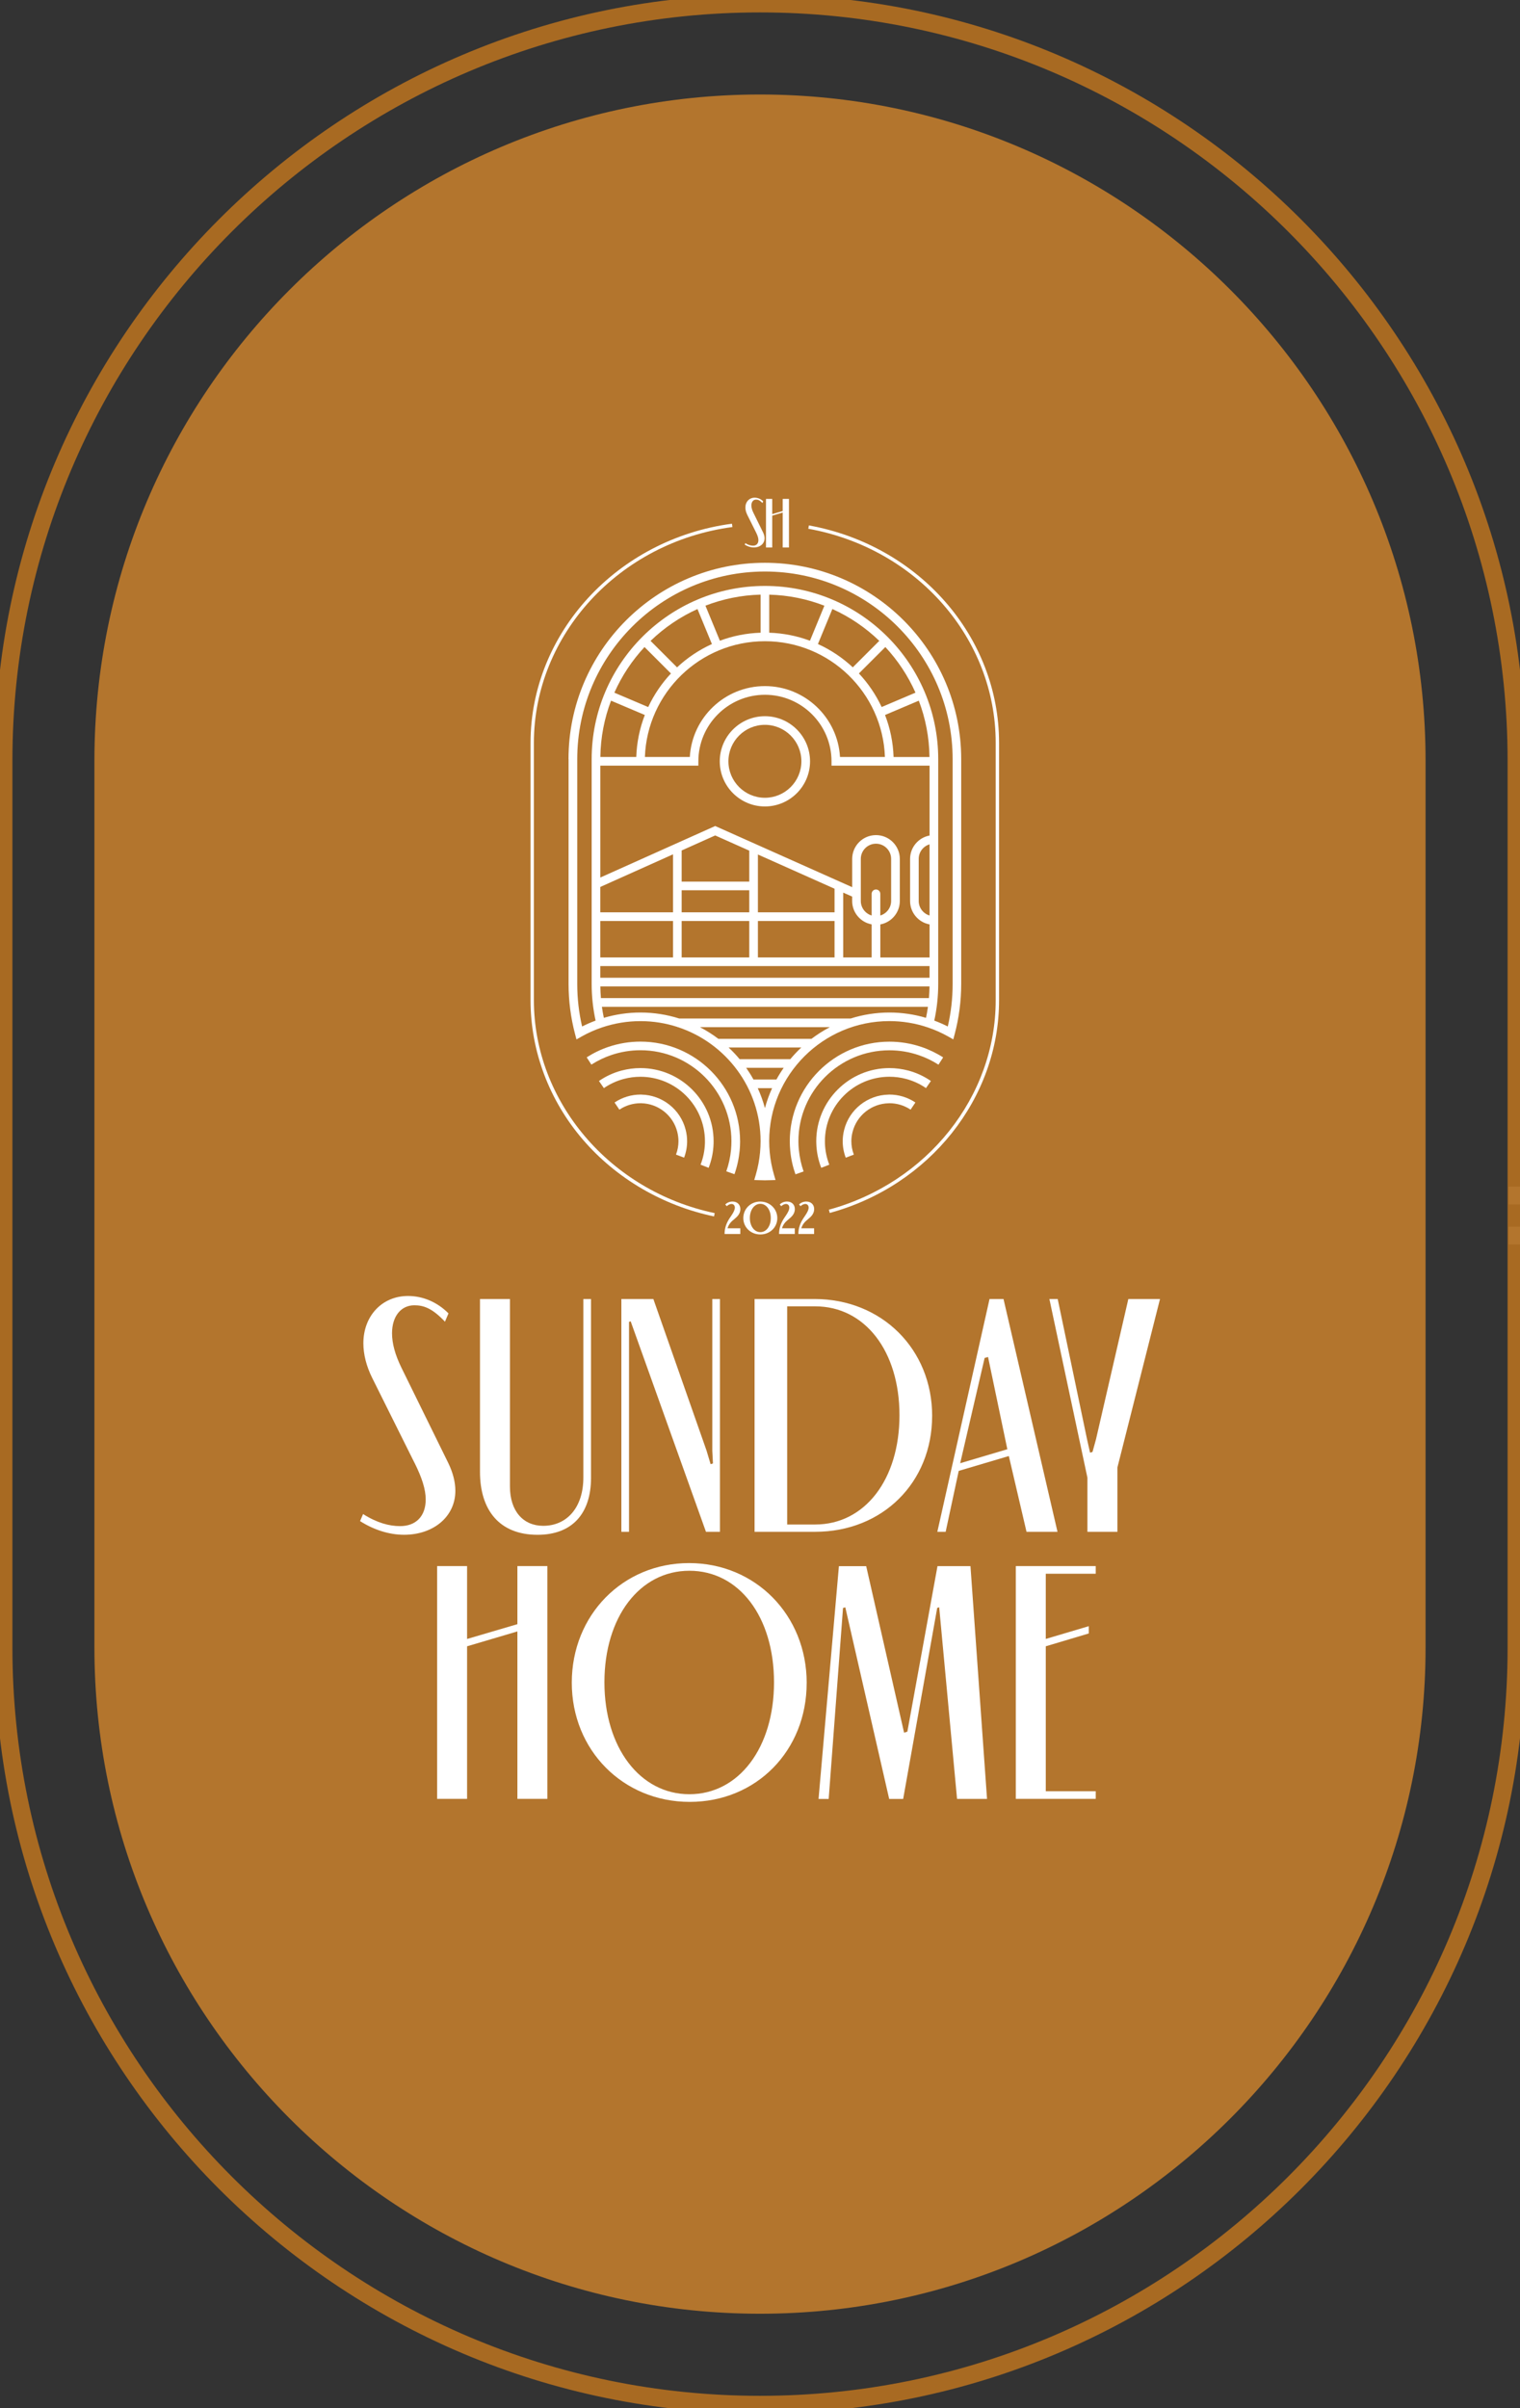 <?xml version="1.0" encoding="UTF-8"?> <svg xmlns="http://www.w3.org/2000/svg" width="197" height="312" viewBox="0 0 197 312" fill="none"><rect x="0" y="0" width="197" height="312" fill="#333333" stroke="none"/> <g clip-path="url(#clip0_686_2624)"> <path d="M98.499 299.756C146.067 299.756 184.76 261.04 184.76 213.46V98.54C184.76 50.953 146.06 12.244 98.499 12.244C50.938 12.244 12.238 50.953 12.238 98.54V213.46C12.238 261.047 50.938 299.756 98.499 299.756Z" fill="#B3752D"></path> <g clip-path="url(#clip1_686_2624)"> <path d="M53.699 189.476L48.259 178.558C47.48 177.006 47.095 175.453 47.095 174.029C47.095 170.492 49.513 167.901 52.881 167.901C54.813 167.901 56.684 168.7 58.127 170.157L57.67 171.231C55.988 169.454 54.874 169.107 53.702 169.107C51.973 169.107 50.809 170.531 50.809 172.734C50.809 174.029 51.198 175.496 52.02 177.177L58.109 189.562C58.713 190.815 59.017 192.021 59.017 193.142C59.017 196.465 56.209 198.838 52.366 198.838C50.423 198.838 48.438 198.192 46.666 197.068L47.055 196.154C48.877 197.307 50.466 197.717 51.848 197.717C53.92 197.717 55.174 196.422 55.174 194.266C55.174 192.97 54.699 191.461 53.706 189.476H53.699Z" fill="white"></path> <path d="M66.091 168.294V192.585C66.091 195.779 67.82 197.678 70.402 197.678C73.474 197.678 75.606 195.305 75.606 191.421V168.294H76.599V191.464C76.599 196.083 74.167 198.842 69.67 198.842C64.691 198.842 62.209 195.604 62.209 190.686V168.294H66.095H66.091Z" fill="white"></path> <path d="M91.582 187.967L92.1 189.694L92.403 189.598L92.318 187.97V168.294H93.311V198.453H91.496L81.739 171.185L81.524 171.252V198.453H80.531V168.294H84.678L91.585 187.97L91.582 187.967Z" fill="white"></path> <path d="M120.809 183.437C120.809 192.067 114.376 198.453 105.654 198.453H97.797V168.294H105.569C114.291 168.294 120.812 174.807 120.812 183.437H120.809ZM116.576 183.352C116.576 175.025 112.087 169.243 105.651 169.243H102.022V197.507H105.651C112.083 197.507 116.576 191.682 116.576 183.355V183.352Z" fill="white"></path> <path d="M128.245 168.294H130.06L137.057 198.453H133.042L130.749 188.638L124.256 190.561L122.563 198.453H121.484L128.249 168.294H128.245ZM124.445 189.569L130.556 187.756L128.056 175.803L127.613 175.931L124.445 189.569Z" fill="white"></path> <path d="M146.239 168.294L142.049 186.457L141.595 188.106L141.278 188.202L140.885 186.457L137.084 168.294H136.006L140.935 191.446V198.453H144.821V190.126L150.342 168.294H146.239Z" fill="white"></path> <path d="M104.548 218.04C104.548 226.799 98.03 233.444 89.394 233.444C80.758 233.444 74.107 226.756 74.107 217.997C74.107 209.239 80.715 202.507 89.308 202.507C97.902 202.507 104.552 209.239 104.552 218.04H104.548ZM100.316 217.954C100.316 209.453 95.784 203.499 89.347 203.499C82.912 203.499 78.336 209.496 78.336 217.954C78.336 226.413 82.958 232.452 89.347 232.452C95.737 232.452 100.316 226.456 100.316 217.954Z" fill="white"></path> <path d="M127.925 233.059H124.039L121.724 208.232L121.467 208.311L117.056 233.062H115.242L109.556 208.236L109.259 208.325L107.402 233.062H106.088L108.727 202.903H112.263L117.174 224.479L117.599 224.347L121.503 202.9H125.778L127.925 233.059Z" fill="white"></path> <path d="M142.014 202.896V203.888H135.538V212.333L141.11 210.68V211.623L135.538 213.286V232.063H142.014V233.055H131.652V202.896H142.014Z" fill="white"></path> <path d="M60.538 202.896V212.337L67.056 210.42V202.896H70.942V233.055H67.056V211.359L60.538 213.286V233.055H56.652V202.896H60.538Z" fill="white"></path> <path d="M94.958 158.129L95.387 157.754C95.765 157.422 95.955 157.047 95.955 156.644C95.955 156.059 95.544 155.666 94.94 155.666C94.573 155.666 94.222 155.809 93.998 156.051L94.198 156.266C94.376 156.094 94.612 155.98 94.808 155.98C95.062 155.98 95.24 156.169 95.24 156.448C95.24 156.726 95.087 157.058 94.74 157.561L94.615 157.743C94.133 158.453 93.908 159.124 93.908 159.867H95.948V159.132H94.287C94.394 158.757 94.619 158.414 94.951 158.125L94.958 158.129Z" fill="white"></path> <path d="M98.536 155.666C97.304 155.666 96.336 156.601 96.336 157.807C96.336 159.014 97.304 159.931 98.543 159.931C99.783 159.931 100.743 159.01 100.743 157.815C100.743 156.619 99.775 155.67 98.536 155.67V155.666ZM98.543 159.631C97.761 159.631 97.186 158.853 97.186 157.8C97.186 156.747 97.768 155.962 98.543 155.962C99.318 155.962 99.897 156.74 99.897 157.8C99.897 158.86 99.325 159.631 98.543 159.631Z" fill="white"></path> <path d="M102.019 158.129L102.447 157.754C102.826 157.422 103.015 157.047 103.015 156.644C103.015 156.059 102.605 155.666 102.001 155.666C101.633 155.666 101.283 155.809 101.058 156.051L101.258 156.266C101.437 156.094 101.672 155.98 101.869 155.98C102.122 155.98 102.301 156.169 102.301 156.448C102.301 156.726 102.147 157.058 101.801 157.561L101.676 157.743C101.194 158.453 100.969 159.124 100.969 159.867H103.008V159.132H101.347C101.454 158.757 101.68 158.414 102.012 158.125L102.019 158.129Z" fill="white"></path> <path d="M104.523 158.129L104.951 157.754C105.33 157.422 105.519 157.047 105.519 156.644C105.519 156.059 105.108 155.666 104.505 155.666C104.137 155.666 103.787 155.809 103.562 156.051L103.762 156.266C103.941 156.094 104.176 155.98 104.373 155.98C104.626 155.98 104.805 156.169 104.805 156.448C104.805 156.726 104.651 157.058 104.305 157.561L104.18 157.743C103.698 158.453 103.473 159.124 103.473 159.867H105.512V159.132H103.851C103.958 158.757 104.183 158.414 104.516 158.125L104.523 158.129Z" fill="white"></path> <path d="M99.096 69.743C99.096 69.508 99.032 69.258 98.907 68.997L97.635 66.413C97.464 66.063 97.382 65.756 97.382 65.485C97.382 65.025 97.625 64.728 97.986 64.728C98.228 64.728 98.464 64.8 98.814 65.171L98.911 64.946C98.611 64.643 98.218 64.475 97.814 64.475C97.111 64.475 96.607 65.014 96.607 65.753C96.607 66.049 96.689 66.374 96.85 66.699L97.986 68.976C98.193 69.39 98.293 69.704 98.293 69.975C98.293 70.425 98.032 70.696 97.6 70.696C97.311 70.696 96.982 70.61 96.6 70.371L96.518 70.56C96.885 70.796 97.3 70.928 97.707 70.928C98.507 70.928 99.093 70.432 99.093 69.74L99.096 69.743Z" fill="white"></path> <path d="M100.086 66.806L101.443 66.403V70.932H102.254V64.636H101.443V66.206L100.086 66.606V64.636H99.275V70.932H100.086V66.806Z" fill="white"></path> <path d="M99.135 104.481C102.361 104.481 104.986 101.858 104.986 98.635C104.986 95.412 102.361 92.789 99.135 92.789C95.91 92.789 93.285 95.412 93.285 98.635C93.285 101.858 95.91 104.481 99.135 104.481ZM99.135 93.906C101.743 93.906 103.864 96.026 103.864 98.632C103.864 101.237 101.743 103.357 99.135 103.357C96.528 103.357 94.407 101.237 94.407 98.632C94.407 96.026 96.528 93.906 99.135 93.906Z" fill="white"></path> <path d="M103.533 148.974C103.497 148.592 103.479 148.214 103.479 147.857C103.479 141.357 108.769 136.072 115.273 136.072C116.562 136.072 117.834 136.282 119.059 136.696C119.962 137.003 120.827 137.417 121.63 137.935L122.237 136.992C121.359 136.429 120.409 135.972 119.419 135.636C118.08 135.183 116.687 134.954 115.276 134.954C108.154 134.954 102.361 140.744 102.361 147.86C102.361 148.253 102.383 148.667 102.422 149.085C102.518 150.127 102.747 151.155 103.094 152.14L104.151 151.769C103.833 150.869 103.629 149.93 103.54 148.981L103.533 148.974Z" fill="white"></path> <path d="M69.195 129.59V96.244C69.195 82.253 80.257 70.228 94.925 68.28L94.868 67.848C79.985 69.829 68.76 82.035 68.76 96.247V129.594C68.76 136.15 71.174 142.567 75.557 147.66C79.875 152.675 85.907 156.205 92.54 157.593L92.629 157.165C79.05 154.32 69.195 142.724 69.195 129.594V129.59Z" fill="white"></path> <path d="M104.836 68.073L104.758 68.501C118.834 71.042 129.048 82.71 129.048 96.24V129.587C129.048 142.089 120.159 153.246 107.426 156.722L107.54 157.144C120.462 153.617 129.484 142.285 129.484 129.587V96.24C129.484 82.496 119.116 70.65 104.833 68.069L104.836 68.073Z" fill="white"></path> <path d="M115.269 142.928C116.255 142.928 117.205 143.217 118.016 143.763L118.641 142.835C117.641 142.164 116.476 141.807 115.266 141.807C115.233 141.807 115.201 141.807 115.148 141.814C112.44 141.868 110.08 143.734 109.412 146.358C109.283 146.861 109.219 147.364 109.219 147.853C109.219 148.574 109.351 149.292 109.612 149.984L110.662 149.588C110.447 149.024 110.34 148.439 110.34 147.853C110.34 147.457 110.394 147.047 110.501 146.636C111.047 144.498 112.969 142.978 115.176 142.935C115.201 142.935 115.23 142.935 115.273 142.931L115.269 142.928Z" fill="white"></path> <path d="M106.916 148.121V148.067C106.916 147.996 106.913 147.925 106.913 147.853C106.913 143.245 110.663 139.498 115.274 139.498C116.006 139.498 116.738 139.594 117.445 139.783C118.363 140.03 119.227 140.429 120.013 140.968L120.649 140.048C119.76 139.434 118.777 138.98 117.738 138.702C116.934 138.488 116.106 138.377 115.274 138.377C110.045 138.377 105.791 142.628 105.791 147.853C105.791 147.939 105.791 148.025 105.798 148.11V148.16C105.834 149.242 106.048 150.294 106.437 151.297L107.48 150.891C107.138 150.009 106.948 149.077 106.916 148.124V148.121Z" fill="white"></path> <path d="M73.689 98.346V127.484C73.689 129.669 73.971 131.849 74.528 133.959L74.714 134.662L75.346 134.305C76.196 133.823 77.096 133.42 78.025 133.109C79.635 132.567 81.311 132.292 83.004 132.292C84.697 132.292 86.279 132.56 87.786 133.045V133.066H87.85C94.072 135.108 98.576 140.961 98.576 147.853C98.576 148.321 98.551 148.813 98.504 149.313C98.415 150.277 98.233 151.244 97.958 152.183L97.754 152.879L98.694 152.904C98.84 152.907 98.987 152.914 99.133 152.914C99.279 152.914 99.426 152.911 99.572 152.904L100.512 152.879L100.308 152.179C100.037 151.24 99.851 150.273 99.762 149.309C99.715 148.799 99.69 148.321 99.69 147.85C99.69 139.269 106.676 132.288 115.262 132.288C116.959 132.288 118.634 132.563 120.241 133.106C121.17 133.416 122.07 133.819 122.92 134.301L123.552 134.658L123.738 133.955C124.295 131.846 124.577 129.665 124.577 127.481V98.342C124.577 84.319 113.162 72.912 99.129 72.912C85.097 72.912 73.682 84.319 73.682 98.342L73.689 98.346ZM112.969 119.757V124.04H109.284V115.642L110.444 116.159V116.727C110.444 118.237 111.534 119.493 112.969 119.757ZM113.53 115.239C113.22 115.239 112.969 115.488 112.969 115.799V118.608C112.159 118.365 111.566 117.616 111.566 116.727V111.27C111.566 110.188 112.448 109.307 113.53 109.307C114.612 109.307 115.495 110.188 115.495 111.27V116.727C115.495 117.616 114.902 118.365 114.091 118.608V115.799C114.091 115.488 113.841 115.239 113.53 115.239ZM88.347 115.339H97.108V118.197H88.347V115.339ZM97.108 119.318V124.04H88.347V119.318H97.108ZM98.229 119.318H108.162V124.04H98.229V119.318ZM108.162 118.197H98.229V110.706L108.162 115.139V118.197ZM97.108 114.218H88.347V110.185L92.693 108.236L97.108 110.206V114.218ZM87.225 118.197H77.8V114.91L87.225 110.684V118.194V118.197ZM77.8 119.318H87.225V124.04H77.8V119.318ZM77.8 125.161H120.473V126.674H77.8V125.161ZM120.473 118.608C119.663 118.365 119.07 117.616 119.07 116.727V111.27C119.07 110.381 119.663 109.632 120.473 109.389V118.604V118.608ZM77.807 127.795H120.47C120.463 128.298 120.438 128.805 120.395 129.308H77.882C77.839 128.805 77.814 128.298 77.807 127.795ZM99.137 83.074C107.533 83.074 114.395 89.752 114.691 98.071H108.869C108.576 92.96 104.323 88.888 99.137 88.888C93.951 88.888 89.693 92.957 89.404 98.071H83.582C83.879 89.752 90.74 83.074 99.137 83.074ZM115.813 98.071C115.748 96.158 115.362 94.327 114.705 92.632L119.081 90.776C119.948 93.049 120.434 95.509 120.466 98.075H115.813V98.071ZM114.266 91.6C113.516 89.994 112.516 88.527 111.319 87.25L114.745 83.827C116.355 85.554 117.68 87.549 118.652 89.737L114.266 91.6ZM110.527 86.457C109.201 85.219 107.68 84.195 106.008 83.438L107.88 78.901C110.144 79.922 112.198 81.325 113.959 83.027L110.527 86.457ZM104.973 83.01C103.323 82.392 101.547 82.032 99.697 81.971V77.042C102.212 77.106 104.619 77.609 106.844 78.473L104.973 83.013V83.01ZM98.576 81.971C96.726 82.032 94.951 82.392 93.301 83.01L91.429 78.47C93.654 77.606 96.061 77.103 98.576 77.038V81.967V81.971ZM90.397 78.905L92.268 83.441C90.597 84.198 89.072 85.222 87.75 86.461L84.318 83.031C86.079 81.329 88.136 79.926 90.397 78.905ZM83.532 83.83L86.957 87.253C85.761 88.531 84.761 89.998 84.011 91.604L79.625 89.741C80.596 87.553 81.921 85.558 83.532 83.83ZM79.196 90.776L83.572 92.632C82.914 94.331 82.528 96.162 82.464 98.071H77.81C77.843 95.505 78.332 93.046 79.196 90.772V90.776ZM77.803 99.195H90.511V98.635C90.511 93.881 94.383 90.012 99.14 90.012C103.898 90.012 107.769 93.881 107.769 98.635V99.195H120.477V108.247C119.045 108.511 117.952 109.767 117.952 111.277V116.734C117.952 118.244 119.041 119.5 120.477 119.764V124.047H114.095V119.764C115.527 119.5 116.62 118.244 116.62 116.734V111.277C116.62 109.578 115.237 108.193 113.534 108.193C111.83 108.193 110.448 109.574 110.448 111.277V114.939L92.693 107.015L77.803 113.69V99.199V99.195ZM99.14 143.57C98.901 142.674 98.587 141.807 98.208 140.976H100.069C99.69 141.807 99.376 142.674 99.137 143.57H99.14ZM100.63 139.855H97.651C97.365 139.33 97.047 138.827 96.708 138.342H101.572C101.233 138.827 100.915 139.334 100.63 139.855ZM102.422 137.221H95.858C95.415 136.685 94.936 136.182 94.429 135.708H103.855C103.348 136.182 102.869 136.689 102.426 137.221H102.422ZM93.104 134.587C92.358 134.016 91.558 133.513 90.718 133.074H107.555C106.716 133.513 105.919 134.019 105.169 134.587H93.101H93.104ZM110.251 131.953H88.029C86.443 131.45 84.757 131.178 83.007 131.178C81.396 131.178 79.803 131.41 78.26 131.867C78.16 131.392 78.078 130.918 78.01 130.439H120.266C120.198 130.918 120.116 131.396 120.016 131.867C118.473 131.41 116.88 131.178 115.273 131.178C113.523 131.178 111.837 131.453 110.251 131.953ZM99.14 74.044C112.555 74.044 123.466 84.948 123.466 98.353V127.491C123.466 129.344 123.256 131.189 122.838 132.988C122.27 132.699 121.684 132.445 121.088 132.224C121.427 130.664 121.599 129.073 121.599 127.491V98.353C121.599 85.979 111.523 75.91 99.14 75.91C86.757 75.91 76.682 85.979 76.682 98.353V127.491C76.682 129.073 76.853 130.661 77.192 132.224C76.596 132.445 76.01 132.702 75.442 132.988C75.025 131.189 74.814 129.34 74.814 127.491V98.353C74.814 84.948 85.725 74.044 99.14 74.044Z" fill="white"></path> <path d="M88.662 149.984C88.922 149.292 89.055 148.574 89.055 147.853C89.055 147.364 88.99 146.861 88.862 146.358C88.194 143.734 85.833 141.864 83.122 141.811C83.09 141.811 83.058 141.807 83.026 141.807C81.818 141.807 80.65 142.164 79.65 142.835L80.275 143.763C81.086 143.217 82.036 142.928 83.033 142.928H83.04C83.065 142.928 83.09 142.928 83.118 142.931C85.319 142.981 87.233 144.498 87.776 146.633C87.879 147.047 87.933 147.453 87.933 147.85C87.933 148.435 87.826 149.02 87.612 149.584L88.662 149.98V149.984Z" fill="white"></path> <path d="M92.483 148.096C92.483 148.017 92.487 147.935 92.487 147.853C92.487 142.628 88.233 138.377 83.004 138.377C82.172 138.377 81.343 138.488 80.54 138.702C79.497 138.98 78.518 139.434 77.629 140.048L78.265 140.972C79.05 140.433 79.911 140.033 80.829 139.787C81.54 139.598 82.268 139.501 83.004 139.501C87.615 139.501 91.365 143.249 91.365 147.857C91.365 147.925 91.365 147.992 91.362 148.06V148.124C91.333 149.077 91.14 150.009 90.797 150.891L91.844 151.297C92.233 150.298 92.451 149.242 92.483 148.16V148.099V148.096Z" fill="white"></path> <path d="M95.919 147.853C95.919 140.736 90.126 134.947 83.004 134.947C81.593 134.947 80.196 135.176 78.857 135.629C77.868 135.964 76.921 136.421 76.039 136.985L76.646 137.927C77.45 137.414 78.314 136.996 79.218 136.689C80.439 136.275 81.714 136.064 83.004 136.064C89.508 136.064 94.797 141.35 94.797 147.85C94.797 148.21 94.779 148.585 94.744 148.967C94.654 149.916 94.447 150.855 94.133 151.754L95.19 152.125C95.537 151.14 95.762 150.112 95.862 149.07C95.901 148.653 95.922 148.242 95.922 147.846L95.919 147.853Z" fill="white"></path> </g> <path d="M98.5 311.541C44.442 311.541 0.459 267.54 0.459 213.46V98.54C0.459 44.46 44.442 0.459 98.5 0.459C152.559 0.459 196.542 44.46 196.542 98.54V213.46C196.542 267.54 152.559 311.541 98.5 311.541Z" stroke="#A86A22" stroke-width="2.3" stroke-miterlimit="10"></path> <path d="M195.52 160.076H343.64" stroke="#B3752D" stroke-width="2.3"></path> <path d="M195.52 154.888H343.64" stroke="#B3752D" stroke-width="2.3"></path> </g> <defs> <clipPath id="clip0_686_2624"> <rect width="197" height="312" fill="white"></rect> </clipPath> <clipPath id="clip1_686_2624"> <rect width="103.684" height="168.969" fill="white" transform="translate(46.658 64.475)"></rect> </clipPath> </defs> </svg> 